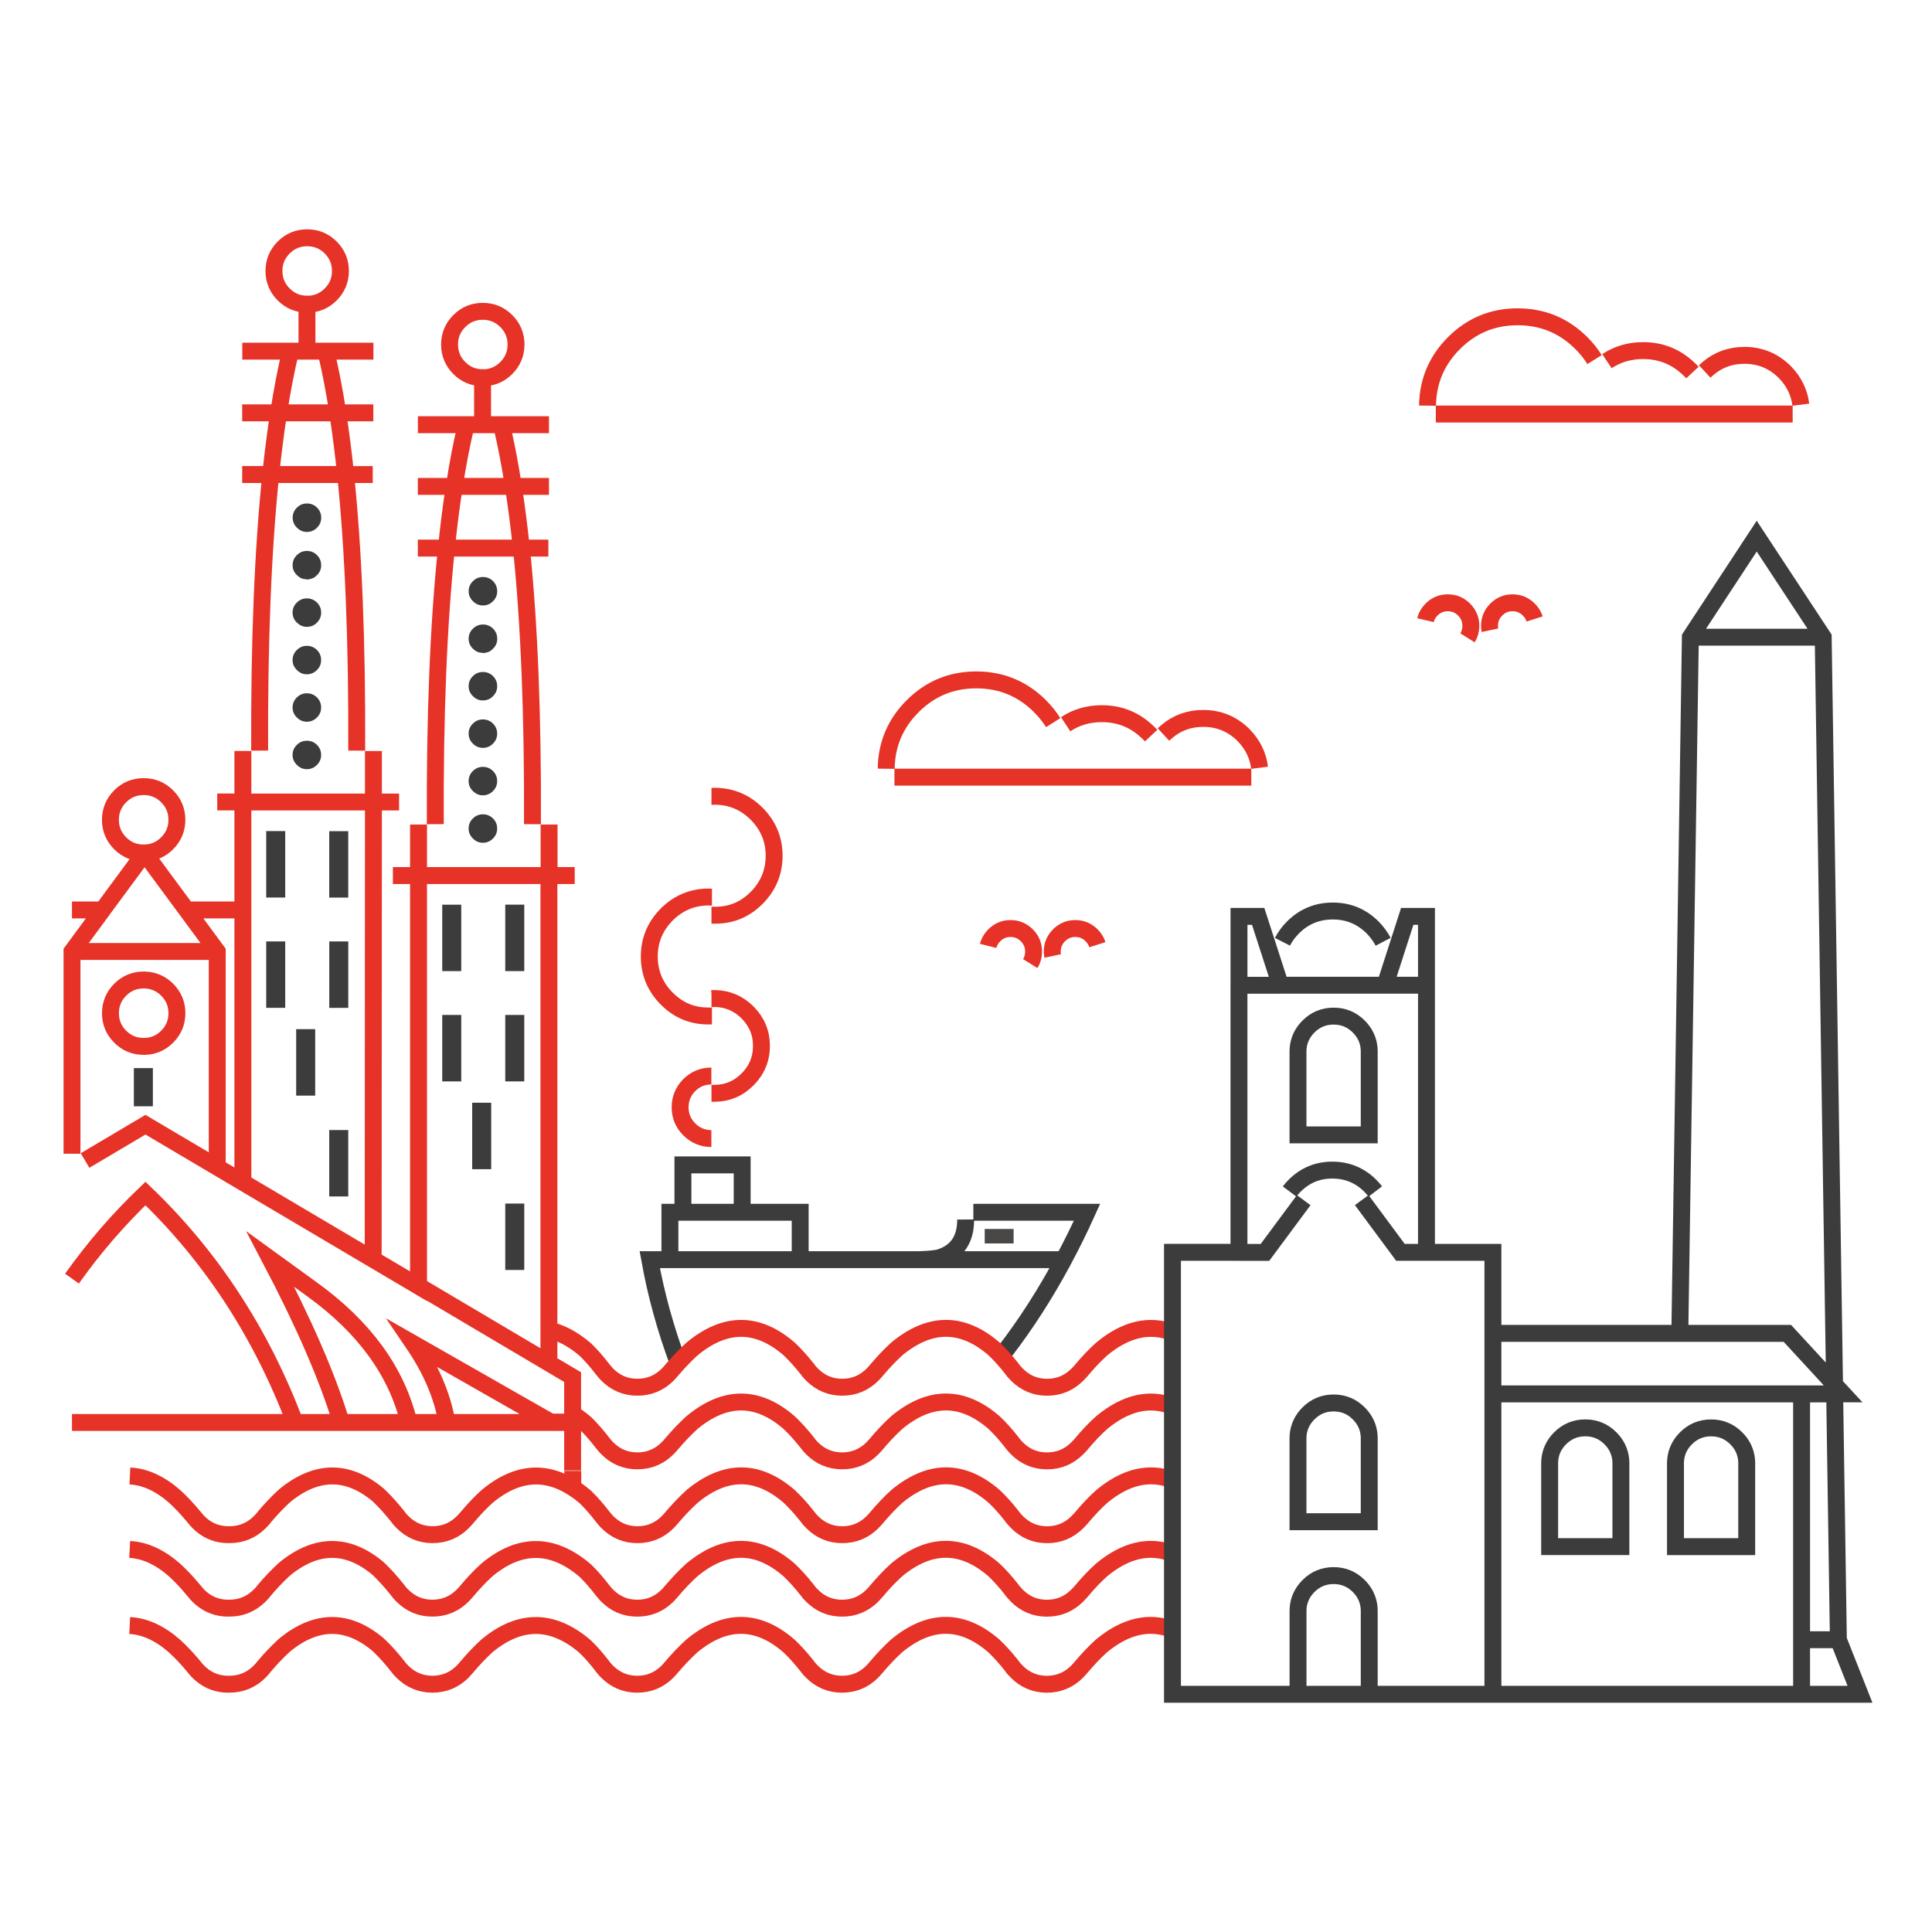 <svg xmlns="http://www.w3.org/2000/svg" xmlns:xlink="http://www.w3.org/1999/xlink" id="Capa_1" viewBox="0 0 700 700"><defs><style>.cls-1,.cls-2,.cls-3{fill:none;}.cls-4{clip-path:url(#clippath);}.cls-5{fill:#3c3c3c;}.cls-6{fill:#494847;}.cls-2{stroke:#3c3c3c;}.cls-2,.cls-3{stroke-miterlimit:10;stroke-width:6.13px;}.cls-3{stroke:#e63227;}.cls-7{clip-path:url(#clippath-1);}</style><clipPath id="clippath"><rect class="cls-1" x="356.78" y="445.28" width="10.47" height="5.24"></rect></clipPath><clipPath id="clippath-1"><path class="cls-1" d="M126.18,409.43h-6.89v24.07h6.89v-24.07m51.79-9.88h-6.89v24.07h6.89v-24.07m11.98,60.59v-24.07h-6.89v24.07h6.89m0-92.4h-6.89v24.07h6.89v-24.07m-6.89-39.97v24.07h6.89v-24.07h-6.89m-15.94,39.97h-6.89v24.07h6.89v-24.07m-40.93-26.64h-6.89v24.07h6.89v-24.07m40.93-13.32h-6.89v24.07h6.89v-24.07m11.5-23.98c1.01-1,1.51-2.21,1.51-3.61s-.5-2.65-1.51-3.65c-1.01-1-2.23-1.5-3.66-1.5s-2.61,.5-3.62,1.5c-1.03,1-1.55,2.22-1.55,3.65s.52,2.61,1.55,3.61c1.01,1.03,2.21,1.55,3.62,1.55s2.66-.52,3.66-1.55m1.51-20.8c0-1.43-.5-2.65-1.51-3.65-1.01-1-2.23-1.5-3.66-1.5s-2.61,.5-3.62,1.5c-1.03,1-1.55,2.22-1.55,3.65s.52,2.61,1.55,3.61c1.01,1.03,2.21,1.55,3.62,1.55s2.66-.52,3.66-1.55c1.01-1,1.51-2.21,1.51-3.61m-53.95,18.14h-6.89v24.07h6.89v-24.07m52.44-38.98c-1.01-1-2.23-1.5-3.66-1.5s-2.61,.5-3.62,1.5c-1.03,1-1.55,2.22-1.55,3.65s.52,2.61,1.55,3.61c1.01,1.03,2.21,1.55,3.62,1.55s2.66-.52,3.66-1.55c1.01-1,1.51-2.21,1.51-3.61s-.5-2.65-1.51-3.65m-3.66-18.69c-1.41,0-2.61,.5-3.62,1.5-1.03,1-1.55,2.22-1.55,3.65s.52,2.61,1.55,3.61c.52,.52,1.08,.9,1.68,1.16,.6,.26,1.25,.39,1.94,.39s1.39-.13,2.03-.39c.6-.26,1.15-.64,1.64-1.16,1.01-1,1.51-2.21,1.51-3.61s-.5-2.65-1.51-3.65-2.23-1.5-3.66-1.5m0-17.19c-1.41,0-2.61,.5-3.62,1.5-1.03,1-1.55,2.22-1.55,3.65s.52,2.61,1.55,3.61l.82,.69c.4,.29,.85,.5,1.34,.64l1.34,.21h.65s.01-.03,.04,0l.43-.09,.52-.13,.52-.17c.32-.11,.6-.27,.86-.47l.78-.69c1.01-1,1.51-2.21,1.51-3.61s-.5-2.65-1.51-3.65c-1.01-1-2.23-1.5-3.66-1.5M55.39,386.99h-6.89v13.84h6.89v-13.84m58.81-14.1h-6.89v24.07h6.89v-24.07m-10.86-31.8h-6.89v24.07h6.89v-24.07m0-39.97h-6.89v24.07h6.89v-24.07m11.5-23.98c1.01-1,1.51-2.21,1.51-3.61s-.5-2.65-1.51-3.65c-1.01-1-2.23-1.5-3.66-1.5s-2.61,.5-3.62,1.5c-1.03,1-1.55,2.22-1.55,3.65s.52,2.61,1.55,3.61c1.01,1.03,2.21,1.55,3.62,1.55s2.66-.52,3.66-1.55m-8.83-20.8c0,1.4,.52,2.61,1.55,3.61,1.01,1.03,2.21,1.55,3.62,1.55s2.66-.52,3.66-1.55c1.01-1,1.51-2.21,1.51-3.61s-.5-2.65-1.51-3.65c-1.01-1-2.23-1.5-3.66-1.5s-2.61,.5-3.62,1.5c-1.03,1-1.55,2.22-1.55,3.65m1.55-20.84c-1.03,1-1.55,2.22-1.55,3.65s.52,2.61,1.55,3.61c1.01,1.03,2.21,1.55,3.62,1.55s2.66-.52,3.66-1.55c1.01-1,1.51-2.21,1.51-3.61s-.5-2.65-1.51-3.65-2.23-1.5-3.66-1.5-2.61,.5-3.62,1.5m7.28-17.19c-1.01-1-2.23-1.5-3.66-1.5s-2.61,.5-3.62,1.5c-1.03,1-1.55,2.22-1.55,3.65s.52,2.61,1.55,3.61c.52,.52,1.08,.9,1.68,1.16,.6,.26,1.25,.39,1.94,.39s1.39-.13,2.03-.39c.6-.26,1.15-.64,1.64-1.16,1.01-1,1.51-2.21,1.51-3.61s-.5-2.65-1.51-3.65m1.51-13.54c0-1.43-.5-2.65-1.51-3.65-1.01-1-2.23-1.5-3.66-1.5s-2.61,.5-3.62,1.5c-1.03,1-1.55,2.22-1.55,3.65s.52,2.61,1.55,3.61l.82,.69c.4,.29,.85,.5,1.34,.64l1.34,.21h.65s.01-.03,.04,0l.43-.09,.52-.13,.52-.17c.32-.11,.6-.27,.86-.47l.78-.69c1.01-1,1.51-2.21,1.51-3.61m-1.51-13.58c1.01-1,1.51-2.21,1.51-3.61s-.5-2.65-1.51-3.65c-1.01-1-2.23-1.5-3.66-1.5s-2.61,.5-3.62,1.5c-1.03,1-1.55,2.22-1.55,3.65s.52,2.61,1.55,3.61c1.01,1.03,2.21,1.55,3.62,1.55s2.66-.52,3.66-1.55m63.77,26.64c1.01-1,1.51-2.21,1.51-3.61s-.5-2.65-1.51-3.65c-1.01-1-2.23-1.5-3.66-1.5s-2.61,.5-3.62,1.5c-1.03,1-1.55,2.22-1.55,3.65s.52,2.61,1.55,3.61c1.01,1.03,2.21,1.55,3.62,1.55s2.66-.52,3.66-1.55h0Z"></path></clipPath></defs><g id="ig"><path class="cls-2" d="M242.72,439.23v17.17h47.2v-17.17h-47.2Zm0,17.17h-7.3c2.27,12.62,5.71,25.11,10.32,37.47m1.7-54.64v-17.17h21.46v17.17m21.03,17.17h43.23c3.81-.13,6.34-.4,7.57-.82,6.13-2.05,9.18-6.63,9.14-13.73m-16.71,14.55h52.25c2.94-5.5,5.76-11.23,8.45-17.17h-41.2m11.29,50.6c7.77-10.07,14.92-21.21,21.46-33.44"></path><path class="cls-3" d="M257.78,288.54h.26c.31-.03,.62-.04,.9-.04h.51c5.69,.14,10.59,2.25,14.68,6.31,4.23,4.26,6.35,9.34,6.35,15.24s-2.12,11.07-6.35,15.28c-4.09,4.12-8.98,6.21-14.68,6.27h-1.67m0,30.22h.21c.26-.03,.5-.04,.73-.04h.39c4.55,.11,8.45,1.79,11.72,5.02,3.38,3.41,5.06,7.45,5.06,12.15s-1.69,8.8-5.06,12.15c-3.26,3.29-7.17,4.96-11.72,5.02h-1.33m.17-71.08h-.26c-.31-.03-.62-.04-.9-.04h-.51c-5.69,.14-10.59,2.25-14.68,6.31-4.23,4.26-6.35,9.34-6.35,15.24s2.12,11.07,6.35,15.28c4.09,4.12,8.98,6.21,14.68,6.27h1.67m-.21,44.42c-3.12,0-5.79-1.12-8.02-3.35-2.2-2.2-3.3-4.86-3.3-7.98s1.1-5.79,3.3-8.03c2.23-2.2,4.91-3.3,8.02-3.3"></path><g class="cls-4"><rect class="cls-6" x="352.4" y="440.9" width="19.23" height="14"></rect></g><path class="cls-3" d="M87.79,127.23h23.43v-17.02c-3.29-.02-6.1-1.2-8.43-3.52-2.35-2.35-3.53-5.19-3.53-8.51s1.18-6.16,3.53-8.51c2.35-2.35,5.19-3.52,8.51-3.52s6.16,1.17,8.51,3.52c2.35,2.35,3.53,5.19,3.53,8.51s-1.18,6.16-3.53,8.51c-2.06,2.06-4.5,3.22-7.31,3.48-.29,.03-.57,.04-.86,.04h-.43m40.2,43.67h23.43v-17.02c-3.3-.03-6.11-1.2-8.43-3.52-2.35-2.35-3.53-5.19-3.53-8.51s1.18-6.16,3.53-8.51c2.35-2.35,5.19-3.52,8.51-3.52s6.16,1.17,8.51,3.52c2.35,2.35,3.53,5.19,3.53,8.51s-1.18,6.16-3.53,8.51c-2.06,2.06-4.5,3.22-7.31,3.48-.29,.03-.57,.04-.86,.04h-.43m-5.98,17.28c-1.61,6.68-3.02,14.04-4.26,22.09h21.41c-1.23-8.05-2.65-15.42-4.26-22.09m-46.48-4.56h-12.9c1.08,6.94,2.03,14.39,2.86,22.35h9.83m16.34,4.3h13.2c-1.09,6.94-2.04,14.39-2.84,22.35h27.13c-.83-7.97-1.79-15.42-2.88-22.35h12.9m-47.51,22.35h10.36c-2.87,27.34-4.21,60.68-4.04,100.03m31.17-100.03h9.8m-23.86-44.7h24.08m-76.54-4.3h-21.41c-1.08,6.94-2.03,14.39-2.86,22.35h27.13c2.84,27.34,4.18,60.68,4.02,100.03m-41.49-100.03h10.34c-2.84,27.34-4.18,60.68-4.02,100.03m-6.32-122.38h13.2c1.25-8.05,2.66-15.41,4.26-22.09M26.08,329.69h11.09l15.22-20.63h-.34c-3.33,0-6.16-1.17-8.51-3.52-2.35-2.35-3.53-5.19-3.53-8.51s1.18-6.16,3.53-8.51,5.19-3.52,8.51-3.52,6.16,1.17,8.51,3.52c2.35,2.35,3.53,5.19,3.53,8.51s-1.18,6.16-3.53,8.51c-2.26,2.26-4.99,3.44-8.17,3.52l15.22,20.63h20.17m-9.07-39.12h9.29v-18.48m-50.82,57.6h.95m-12.04,88.34v-73.29l11.09-15.04m26.92,37.4c0,3.32-1.18,6.16-3.53,8.51-2.26,2.26-4.99,3.44-8.17,3.52h-.34c-3.33,0-6.16-1.17-8.51-3.52-2.35-2.35-3.53-5.19-3.53-8.51s1.18-6.16,3.53-8.51c2.35-2.35,5.19-3.52,8.51-3.52h.34c3.18,.09,5.91,1.26,8.17,3.52,2.35,2.35,3.53,5.19,3.53,8.51h0Zm2.02-37.4h1.5l11.09,15.04v78.15l9.29,5.5v-137.81h47.3v-18.48M26.08,344.74h52.63m56.59-54.16h9.29m-2.24,26.65h9.29v-18.48m47.3,0v18.48h9.29m-56.59,0h47.3M118.14,127.49c1.59,6.68,3.01,14.05,4.26,22.09m-11.18-22.35h24.08m53.62,71.36c2.84,27.34,4.17,60.68,4,100.03m-57.62-8.04l-.09,165.73,16.43,9.71v-148.79m10.28,198.16c-1.6-9.51-5.64-19.01-12.1-28.52l49.99,28.52H26.08m181.45,17.54v5.37M30.81,420.48l21.89-12.98,26.01,15.39m44.93,92.5c-4.93-16.26-13.48-35.99-25.67-59.17l15.22,11.03c18.87,13.67,30.52,29.72,34.96,48.14m-122.07-52.12c7.88-11.11,16.76-21.39,26.62-30.84,23.83,22.85,41.88,50.5,54.18,82.96m-18.88-87l47.21,27.92"></path><g class="cls-7"><rect class="cls-5" x="44.12" y="178.06" width="150.21" height="286.46"></rect></g><g><path class="cls-3" d="M539.84,228.35c-.11-.52-.17-1.05-.17-1.59,0-2.3,.82-4.26,2.45-5.9,1.64-1.64,3.6-2.46,5.9-2.46s4.26,.82,5.9,2.46c1,1.01,1.71,2.14,2.11,3.4m-198.01,118.45c.36-1.43,1.1-2.71,2.22-3.83,1.64-1.64,3.6-2.46,5.9-2.46s4.26,.82,5.9,2.46c1.64,1.64,2.45,3.6,2.45,5.9,0,1.61-.4,3.06-1.21,4.35m8.14-2.76c-.11-.52-.17-1.05-.17-1.59,0-2.3,.82-4.26,2.45-5.9,1.64-1.64,3.6-2.46,5.9-2.46s4.26,.82,5.9,2.46c1,1.01,1.71,2.14,2.11,3.4m118.86-117.59c.34-1.44,1.08-2.71,2.2-3.83,1.64-1.64,3.6-2.46,5.9-2.46s4.26,.82,5.9,2.46c1.64,1.64,2.45,3.6,2.45,5.9,0,1.61-.4,3.06-1.21,4.35m85.94-96.52c.43-.4,.86-.79,1.29-1.16,3.72-3.12,8.09-4.68,13.1-4.68,5.7,0,10.56,2.01,14.6,6.02,3.32,3.38,5.27,7.34,5.84,11.86m-70.25-15.77c3.84-2.55,8.2-3.83,13.1-3.83,6.13,0,11.42,2.01,15.89,6.02,.37,.32,.74,.66,1.12,1.03,.29,.29,.57,.59,.86,.9m-95.97,11.99c.11-8.83,3.31-16.38,9.58-22.65,6.36-6.36,14.04-9.54,23.06-9.54s16.72,3.18,23.1,9.54c1.86,1.86,3.45,3.85,4.77,5.97m-256.65,148.24c.11-8.83,3.31-16.38,9.58-22.65,6.36-6.36,14.04-9.54,23.06-9.54s16.72,3.18,23.1,9.54c1.86,1.87,3.45,3.85,4.77,5.95m4.51,.58c3.84-2.55,8.2-3.83,13.1-3.83,6.13,0,11.42,2.01,15.89,6.02,.37,.32,.74,.66,1.12,1.03,.29,.29,.57,.59,.86,.9m4.47-.39c.43-.4,.86-.79,1.29-1.16,3.72-3.12,8.09-4.68,13.1-4.68,5.7,0,10.56,2.01,14.6,6.02,3.32,3.38,5.27,7.34,5.84,11.86m-132.3,3.4h129.29m66.86-131.56h129.29m-224.58,386.23c-8.45-3.25-17.02-1.27-25.73,5.94-2.44,2.18-4.95,4.82-7.53,7.92l-.22,.26c-.34,.37-.7,.75-1.08,1.12-3.04,3.04-6.7,4.57-10.97,4.57s-7.89-1.52-10.93-4.57c-.4-.4-.77-.8-1.12-1.21-.32-.37-.6-.75-.86-1.12-2.09-2.67-4.19-5-6.28-6.98-11.47-9.93-23.22-9.95-35.23-.04-2.44,2.21-4.95,4.85-7.53,7.92l-.22,.26c-.34,.4-.7,.79-1.08,1.16-3.04,3.04-6.7,4.57-10.97,4.57s-7.89-1.52-10.93-4.57c-.32-.32-.62-.63-.9-.95-.03-.06-.07-.11-.13-.17-.29-.34-.54-.67-.77-.99-2.18-2.76-4.35-5.15-6.5-7.19-11.47-9.93-23.2-9.93-35.19,0-2.44,2.21-4.96,4.85-7.57,7.92-.17,.2-.36,.42-.56,.65-.23,.26-.46,.5-.69,.73-3.04,3.04-6.7,4.57-10.97,4.57s-7.89-1.52-10.93-4.57c-.54-.55-1.03-1.11-1.46-1.68l-.22-.26c-2.09-2.73-4.17-5.1-6.24-7.11-11.82-10.11-23.7-10.18-35.66-.22-2.41,2.18-4.89,4.8-7.44,7.84l-.22,.26c-.34,.4-.7,.79-1.08,1.16-3.04,3.04-6.7,4.57-10.97,4.57s-7.89-1.52-10.93-4.57c-.32-.32-.62-.63-.9-.95-.03-.06-.07-.11-.13-.17-.29-.34-.54-.67-.77-.99-2.15-2.7-4.26-5.05-6.32-7.06-.29-.26-.54-.5-.77-.73-10.87-9.04-21.96-9.07-33.26-.09-.32,.26-.63,.53-.95,.82-2.27,2.1-4.59,4.55-6.97,7.36-.2,.23-.39,.47-.56,.73-.34,.37-.69,.73-1.03,1.08-3.04,3.04-6.7,4.57-10.97,4.57h-.39c-.45,0-.9-.01-1.33-.04-3.68-.29-6.88-1.8-9.59-4.52-.23-.23-.43-.45-.6-.65-.4-.46-.77-.9-1.12-1.34-2.32-2.79-4.59-5.2-6.8-7.24-5.38-4.71-10.81-7.2-16.3-7.47m377.85-51.96c-8.45-3.25-17.02-1.27-25.73,5.94-2.44,2.18-4.95,4.82-7.53,7.92l-.22,.26c-.34,.37-.7,.75-1.08,1.12-3.04,3.04-6.7,4.57-10.97,4.57s-7.89-1.52-10.93-4.57c-.4-.4-.77-.8-1.12-1.21-.32-.37-.6-.75-.86-1.12-2.09-2.67-4.19-5-6.28-6.98-11.47-9.93-23.22-9.95-35.23-.04-2.44,2.21-4.95,4.85-7.53,7.92l-.22,.26c-.34,.4-.7,.79-1.08,1.16-3.04,3.04-6.7,4.57-10.97,4.57s-7.89-1.52-10.93-4.57c-.32-.32-.62-.63-.9-.95-.03-.06-.07-.11-.13-.17-.29-.34-.54-.67-.77-.99-2.18-2.76-4.35-5.15-6.5-7.19-11.47-9.93-23.2-9.93-35.19,0-2.44,2.21-4.96,4.85-7.57,7.92-.17,.2-.36,.42-.56,.65-.23,.26-.46,.5-.69,.73-3.04,3.04-6.7,4.57-10.97,4.57s-7.89-1.52-10.93-4.57c-.54-.55-1.03-1.11-1.46-1.68l-.22-.26c-2.09-2.73-4.17-5.1-6.24-7.11-4.52-3.87-9.05-6.26-13.59-7.19m226.38,27.69c-8.45-3.25-17.02-1.27-25.73,5.94-2.44,2.18-4.95,4.82-7.53,7.92l-.22,.26c-.34,.37-.7,.75-1.08,1.12-3.04,3.04-6.7,4.57-10.97,4.57s-7.89-1.52-10.93-4.57c-.4-.4-.77-.8-1.12-1.21-.32-.37-.6-.75-.86-1.12-2.09-2.67-4.19-5-6.28-6.98-11.47-9.93-23.22-9.95-35.23-.04-2.44,2.21-4.95,4.85-7.53,7.92l-.22,.26c-.34,.4-.7,.79-1.08,1.16-3.04,3.04-6.7,4.57-10.97,4.57s-7.89-1.52-10.93-4.57c-.32-.32-.62-.63-.9-.95-.03-.06-.07-.11-.13-.17-.29-.34-.54-.67-.77-.99-2.18-2.76-4.35-5.15-6.5-7.19-11.47-9.93-23.2-9.93-35.19,0-2.44,2.21-4.96,4.85-7.57,7.92-.17,.2-.36,.42-.56,.65-.23,.26-.46,.5-.69,.73-3.04,3.04-6.7,4.57-10.97,4.57s-7.89-1.52-10.93-4.57c-.54-.55-1.03-1.11-1.46-1.68l-.22-.26c-2.09-2.73-4.17-5.1-6.24-7.11-1.65-1.41-3.3-2.62-4.95-3.64m217.73,50.84c-8.45-3.25-17.02-1.27-25.73,5.94-2.44,2.18-4.95,4.82-7.53,7.92l-.22,.26c-.34,.37-.7,.75-1.08,1.12-3.04,3.04-6.7,4.57-10.97,4.57s-7.89-1.52-10.93-4.57c-.4-.4-.77-.8-1.12-1.21-.32-.37-.6-.75-.86-1.12-2.09-2.67-4.19-5-6.28-6.98-11.47-9.93-23.22-9.95-35.23-.04-2.44,2.21-4.95,4.85-7.53,7.92l-.22,.26c-.34,.4-.7,.79-1.08,1.16-3.04,3.04-6.7,4.57-10.97,4.57s-7.89-1.52-10.93-4.57c-.32-.32-.62-.63-.9-.95-.03-.06-.07-.11-.13-.17-.29-.34-.54-.67-.77-.99-2.18-2.76-4.35-5.15-6.5-7.19-11.47-9.93-23.2-9.93-35.19,0-2.44,2.21-4.96,4.85-7.57,7.92-.17,.2-.36,.42-.56,.65-.23,.26-.46,.5-.69,.73-3.04,3.04-6.7,4.57-10.97,4.57s-7.89-1.52-10.93-4.57c-.54-.55-1.03-1.11-1.46-1.68l-.22-.26c-2.09-2.73-4.17-5.1-6.24-7.11-11.82-10.11-23.7-10.18-35.66-.22-2.41,2.18-4.89,4.8-7.44,7.84l-.22,.26c-.34,.4-.7,.79-1.08,1.16-3.04,3.04-6.7,4.57-10.97,4.57s-7.89-1.52-10.93-4.57c-.32-.32-.62-.63-.9-.95-.03-.06-.07-.11-.13-.17-.29-.34-.54-.67-.77-.99-2.15-2.7-4.26-5.05-6.32-7.06-.29-.26-.54-.5-.77-.73-10.87-9.04-21.96-9.07-33.26-.09-.32,.26-.63,.53-.95,.82-2.27,2.1-4.59,4.55-6.97,7.36-.2,.23-.39,.47-.56,.73-.34,.37-.69,.73-1.03,1.08-3.04,3.04-6.7,4.57-10.97,4.57h-.39c-.45,0-.9-.01-1.33-.04-3.68-.29-6.88-1.8-9.59-4.52-.23-.23-.43-.45-.6-.65-.4-.46-.77-.9-1.12-1.34-2.32-2.79-4.59-5.2-6.8-7.24-5.38-4.71-10.81-7.2-16.3-7.47m0,27.56c5.49,.27,10.92,2.76,16.28,7.47,2.24,2.04,4.51,4.45,6.82,7.21,.34,.46,.7,.9,1.1,1.34,.2,.23,.41,.45,.62,.67,2.72,2.72,5.91,4.23,9.59,4.52,.44,.03,.88,.04,1.33,.04h.39c4.27,0,7.93-1.52,10.97-4.57,.36-.36,.69-.72,1.01-1.1,.19-.23,.38-.47,.56-.71,2.4-2.83,4.73-5.28,6.99-7.36,.32-.28,.63-.56,.95-.84,11.31-8.97,22.39-8.93,33.23,.11,.26,.23,.51,.47,.77,.71,2.09,2.01,4.2,4.37,6.32,7.06,.25,.34,.52,.68,.8,1.01,.05,.05,.09,.11,.13,.17,.29,.32,.59,.63,.9,.95,3.04,3.04,6.68,4.57,10.93,4.57s7.93-1.52,10.97-4.57c.38-.38,.73-.77,1.05-1.16l.22-.26c2.57-3.04,5.06-5.66,7.46-7.86,11.96-9.95,23.84-9.88,35.64,.22,2.09,2.03,4.17,4.4,6.26,7.13l.19,.26c.44,.58,.94,1.14,1.48,1.68,3.04,3.04,6.68,4.57,10.93,4.57s7.93-1.52,10.97-4.57c.24-.24,.47-.48,.69-.73,.19-.22,.38-.44,.56-.67,2.62-3.06,5.14-5.7,7.57-7.9,11.99-9.93,23.72-9.93,35.19,0,2.15,2.03,4.3,4.42,6.47,7.17,.25,.34,.52,.68,.8,1.01,.05,.05,.09,.11,.13,.17,.29,.32,.59,.63,.9,.95,3.04,3.04,6.68,4.57,10.93,4.57s7.93-1.52,10.97-4.57c.38-.38,.73-.77,1.05-1.16l.22-.26c2.6-3.08,5.12-5.72,7.55-7.92,12.02-9.91,23.76-9.89,35.23,.04,2.08,1.98,4.18,4.3,6.28,6.96,.26,.38,.54,.75,.84,1.12,.36,.42,.74,.83,1.14,1.23,3.04,3.04,6.68,4.57,10.93,4.57s7.93-1.52,10.97-4.57c.37-.37,.72-.75,1.05-1.14l.22-.26c2.59-3.08,5.1-5.72,7.53-7.92,8.72-7.2,17.3-9.18,25.75-5.92m-273.18-124.52l55.83,33.05v33.81m0-17.53h-7.73m-.86-22.68v-175.34"></path><path class="cls-2" d="M614.6,230.87h44.3m-50.26,251.73l3.81-251.73,24.04-36.61,24.09,36.61,4.11,270.77,3.12,3.38h-3.08l1.35,89.06,7.83,19.79h-249.1v-160.13h24.09v-96.8h-2.97m94.98,256.94v-160.13h-33.51l-14.02-18.93m81,82.52c3.56,0,6.6,1.26,9.12,3.79,2.24,2.24,3.48,4.88,3.74,7.92,.03,.29,.04,.59,.04,.9v30.42h-25.81v-30.42c0-.32,.01-.62,.04-.9,.26-3.04,1.51-5.68,3.74-7.92,2.52-2.52,5.56-3.79,9.12-3.79h0Zm-33.47-12.3h123.82m-.04-3.38l-17.1-18.56h-106.68m79.06,34.25c3.56,0,6.6,1.26,9.12,3.79,2.24,2.24,3.48,4.88,3.74,7.92,.03,.29,.04,.59,.04,.9v30.42h-25.81v-30.42c0-.32,.01-.62,.04-.9,.26-3.04,1.51-5.68,3.74-7.92,2.52-2.52,5.56-3.79,9.12-3.79h0Zm32.78-12.3v89.06h13.33m-13.33,19.79v-19.79m-203.84-237.14v-24.95h6.95l8.07,24.95h37.9l8.04-24.95h6.97v121.76m-67.92-96.8h15.01m.73-15.75c.95-1.86,2.22-3.6,3.83-5.21,3.96-3.96,8.76-5.94,14.41-5.94s10.42,1.98,14.41,5.94c1.58,1.61,2.85,3.34,3.83,5.21m-17.94,26.93c3.56,0,6.6,1.26,9.12,3.79,2.24,2.24,3.48,4.88,3.74,7.92,.03,.29,.04,.59,.04,.9v30.42h-25.81v-30.42c0-.32,.01-.62,.04-.9,.26-3.04,1.51-5.68,3.74-7.92,2.52-2.52,5.56-3.79,9.12-3.79h0Zm18.63-11.19h15.01m-49.6,74.73c.54-.72,1.15-1.41,1.81-2.07,3.79-3.79,8.34-5.68,13.68-5.68s9.98,1.89,13.76,5.68c.66,.66,1.26,1.35,1.81,2.07m-49.38,22.07h9.4l14.04-18.93m10.84,73.48c3.56,0,6.6,1.26,9.12,3.79,2.23,2.24,3.48,4.87,3.74,7.92,.02,.3,.04,.6,.04,.9v30.42h-25.81v-30.42c0-.3,.02-.6,.04-.9,.26-3.04,1.51-5.68,3.74-7.92,2.52-2.52,5.56-3.79,9.12-3.79h0Zm-12.9,105.58v-30.42c0-.32,.01-.62,.04-.9,.26-3.04,1.51-5.68,3.74-7.92,2.52-2.52,5.56-3.79,9.12-3.79s6.6,1.26,9.12,3.79c2.24,2.24,3.48,4.88,3.74,7.92,.03,.29,.04,.59,.04,.9v30.42"></path></g></g></svg>